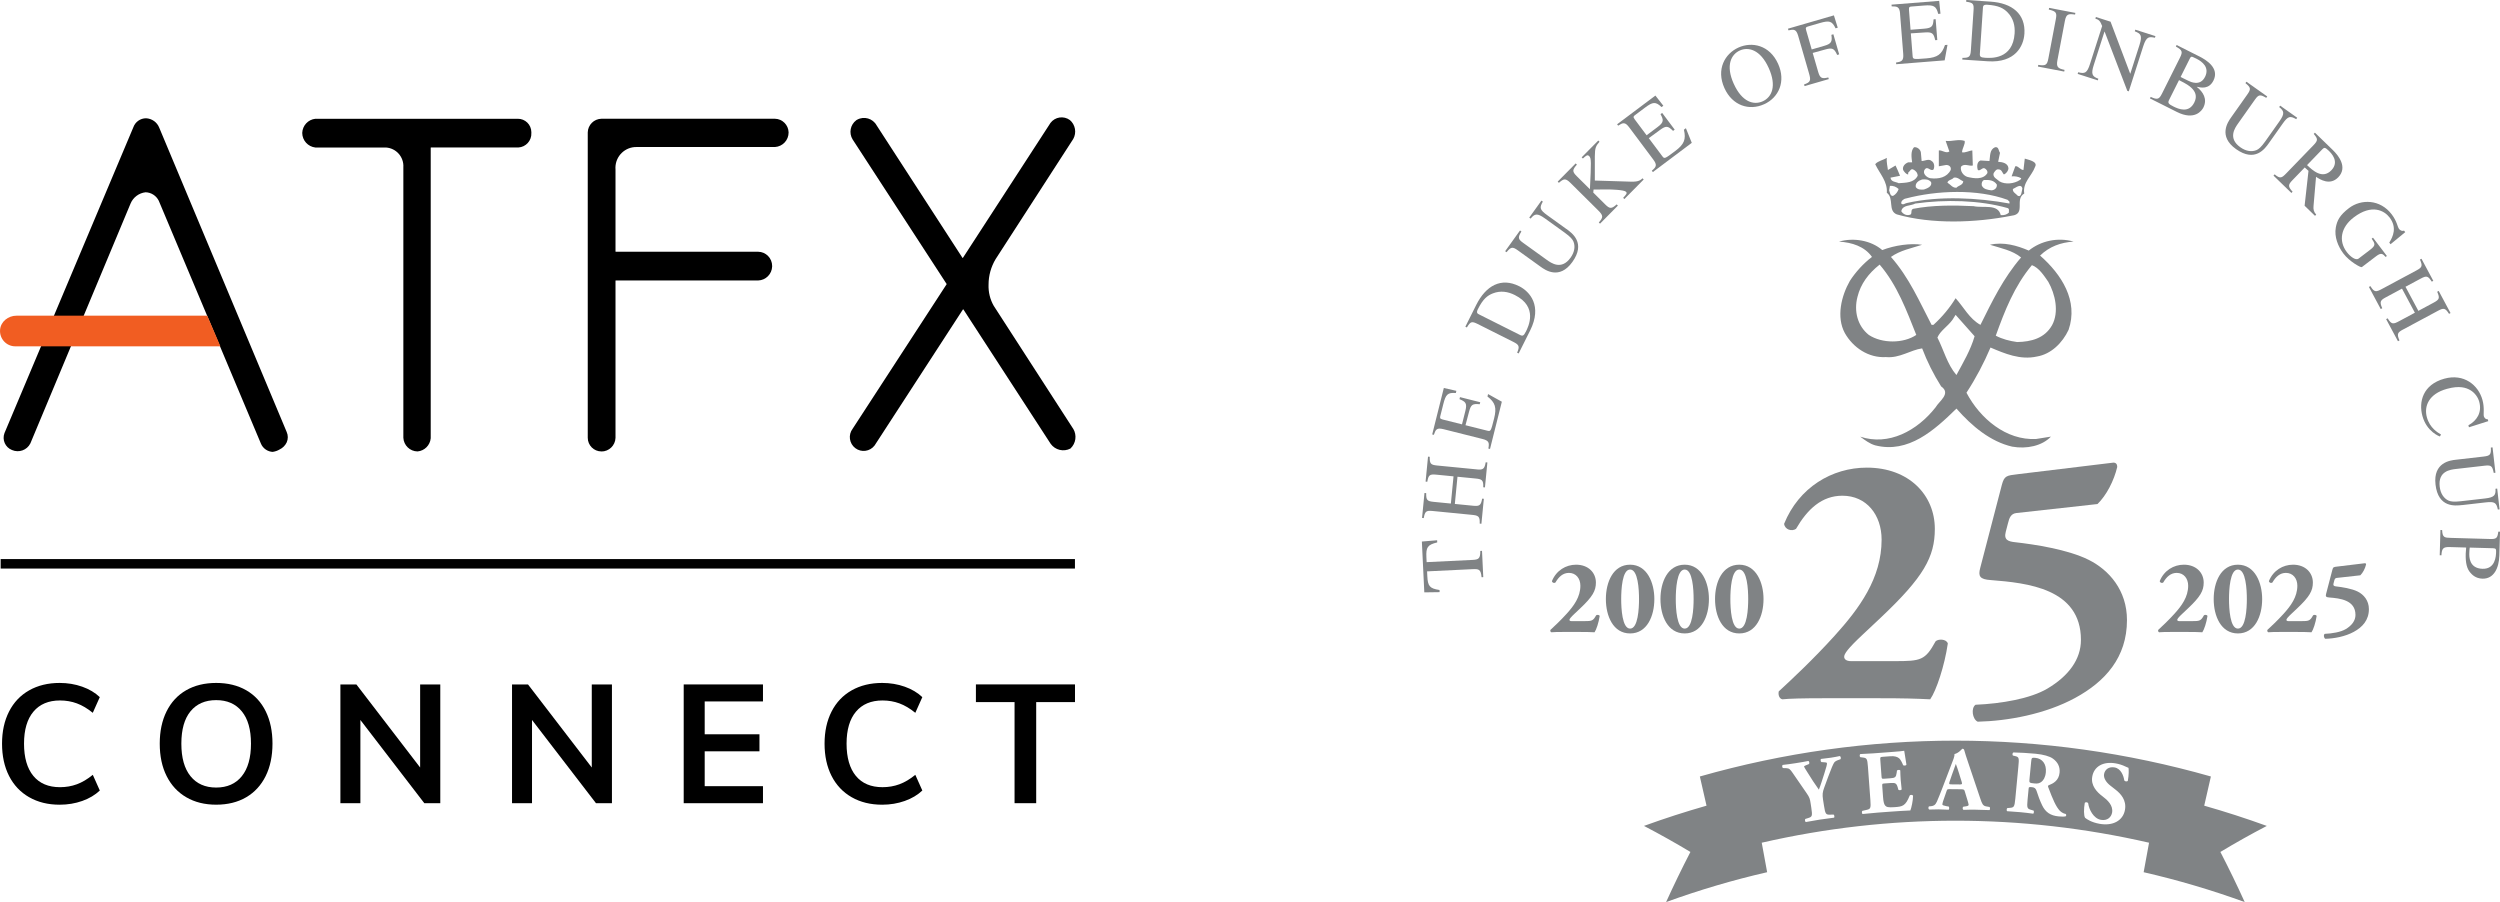 <svg xmlns="http://www.w3.org/2000/svg" viewBox="0 0 291 105" fill="none"><g clip-path="url(#clip0_14027_486)"><path d="M219.618 22.432C220.509 23.077 219.713 24.524 220.787 24.955C224.873 26.124 229.971 25.937 234.151 25.108C235.87 24.925 234.457 23.203 235.623 22.524C235.409 21.233 236.515 20.462 236.884 19.416C237.253 18.771 235.996 18.584 235.684 18.462L235.531 19.786C235.159 19.786 234.884 19.26 234.579 19.355L234.151 20.526C234.548 20.493 234.918 20.554 235.257 20.741C235.287 20.863 235.162 20.893 235.104 20.955C234.46 21.386 233.416 21.508 232.738 21.111C232.493 20.863 231.907 20.649 232.06 20.156C232.185 19.97 232.368 19.633 232.674 19.725C233.012 19.725 233.077 20.156 233.26 20.309C233.535 20.187 233.782 19.878 233.782 19.572C233.721 18.985 233.077 18.863 232.585 18.832L232.802 17.786C232.619 17.572 232.677 17.046 232.219 17.14C231.574 17.416 231.666 18.156 231.574 18.743L230.53 18.679C230.097 18.835 230.097 19.419 230.222 19.789C230.466 19.942 230.68 19.542 230.958 19.572C231.202 19.664 231.388 19.909 231.327 20.156C230.836 20.955 229.727 20.771 228.991 20.588C228.53 20.432 228.161 19.939 228.256 19.419C228.622 18.954 229.239 19.389 229.636 19.263L229.578 17.511C229.178 17.541 228.747 17.817 228.378 17.725C228.408 17.232 228.778 16.77 228.686 16.4C227.947 16.156 227.242 16.492 226.475 16.4L226.906 17.633C226.54 17.908 226.048 17.45 225.679 17.511V19.355L226.54 19.202C226.872 19.202 227.15 19.419 227.059 19.789C226.628 20.649 225.679 20.866 224.692 20.744C224.292 20.682 223.712 20.19 224.045 19.728C224.384 19.266 224.692 20.003 225.062 19.728C225.214 19.389 225.153 18.93 224.845 18.743C224.509 18.434 224.045 18.743 223.679 18.743L223.587 17.728C223.526 17.388 223.157 17.082 222.79 17.14C222.36 17.602 222.512 18.404 222.573 18.899H222.112C221.773 19.018 221.407 19.358 221.526 19.789C221.651 20.003 221.865 20.282 222.112 20.309V20.095C222.326 19.942 222.418 19.603 222.692 19.725C222.973 19.847 223.218 20.123 223.218 20.462C222.79 21.294 221.835 21.261 221.007 21.325C220.668 21.141 220.116 21.202 220.054 20.679L221.163 20.462C221.007 20.065 220.827 19.661 220.641 19.263L219.752 19.789C219.722 19.419 219.566 18.899 219.627 18.373C219.197 18.648 218.616 18.713 218.274 19.11C218.797 20.221 219.719 21.114 219.627 22.435M234.301 22.001C234.606 21.881 235.254 21.294 235.406 21.939C235.315 22.276 235.315 22.986 234.884 22.799C234.673 22.554 234.24 22.368 234.301 22.001ZM233.843 24.738C233.596 24.983 233.257 25.078 232.887 25.044C232.582 23.689 230.832 24.246 229.724 23.998C227.361 23.876 224.903 23.876 222.689 24.307C222.384 24.432 222.57 24.769 222.415 24.955C222.018 25.169 221.523 24.955 221.309 24.585C221.462 23.817 222.384 24.001 222.934 23.692C226.439 23.2 230.429 23.294 233.684 24.218C233.932 24.31 233.806 24.555 233.84 24.738M230.955 20.952C231.571 20.921 232.09 20.982 232.429 21.478C232.49 21.878 232.151 22.154 231.779 22.154C231.352 22.093 230.86 22.031 230.674 21.569C230.646 21.294 230.707 21.046 230.952 20.952M227.419 20.679C227.883 20.588 228.158 20.955 228.527 21.111C228.466 21.573 227.975 21.573 227.727 21.851C227.266 21.884 227.053 21.481 226.683 21.264C226.744 20.924 227.205 20.955 227.419 20.679ZM223.737 20.89C224.137 20.86 224.503 20.86 224.781 21.199C224.934 21.719 224.289 21.939 223.95 22.059C223.581 22.093 223.215 22.093 222.998 21.78C222.906 21.291 223.337 21.016 223.737 20.89ZM221.831 23.108C225.456 22.154 230.158 21.97 233.687 23.261L233.904 23.478V23.692C230.219 23.016 225.761 22.771 221.954 23.631C221.74 23.659 221.523 23.909 221.309 23.692C221.248 23.417 221.584 23.139 221.831 23.108ZM219.987 21.631C220.387 21.6 220.723 21.75 221.001 22.001C220.909 22.307 220.662 22.646 220.357 22.799C220.021 22.86 219.987 22.401 219.896 22.154L219.987 21.631Z" fill="#808385"></path><path d="M237.464 29.751C238.539 28.705 239.864 28.216 241.366 28.121C239.525 27.598 237.559 28.029 236.148 29.167C234.796 28.583 233.196 28.121 231.629 28.491C232.887 28.889 234.24 29.137 235.254 29.968C233.165 32.397 231.874 35.104 230.524 37.814C229.233 37.107 228.558 35.722 227.633 34.712C226.958 35.817 226.097 36.863 225.053 37.814H224.836C223.425 35.107 222.225 32.308 220.106 29.907C221.181 29.14 222.503 28.892 223.734 28.494C222.412 28.28 220.506 28.555 219.096 29.109C217.774 27.971 215.746 27.635 214.058 28.124C215.563 28.219 217.038 28.678 217.899 29.907C216.916 30.644 215.966 31.694 215.319 32.706C214.339 34.431 213.722 36.89 214.736 38.765C215.688 40.456 217.499 41.686 219.526 41.564C221.126 41.717 222.384 40.735 223.737 40.551C224.32 42.09 225.059 43.564 225.95 44.98C227.147 45.806 225.703 46.699 225.306 47.409C223.157 50.149 219.838 51.932 216.522 50.825C217.074 51.226 217.624 51.654 218.271 51.838C222.14 52.826 225.187 50.051 227.73 47.559C229.541 49.62 231.694 51.406 234.212 51.988C235.901 52.297 237.718 51.896 238.728 50.822L237.006 51.097C233.504 51.284 230.466 48.697 228.897 45.711C230.002 44.02 230.924 42.264 231.694 40.453C233.354 41.16 235.162 41.931 237.098 41.499C238.756 41.224 240.078 39.9 240.783 38.392C241.949 35.009 239.953 31.929 237.464 29.748M217.529 38.985C216.21 37.936 215.777 36.214 216.21 34.556C216.577 33.045 217.499 31.816 218.79 30.8C220.848 33.201 221.923 36.153 223.056 38.985C221.554 39.998 219.062 39.998 217.529 38.985ZM227.727 43.656C226.653 42.399 226.253 40.735 225.514 39.291C225.853 38.493 226.711 37.997 227.266 37.23L227.633 36.648L229.843 39.138C229.382 40.738 228.524 42.185 227.724 43.659M238.847 37.875C237.986 39.383 236.423 39.784 234.793 39.814C233.904 39.689 233.074 39.475 232.307 39.074C233.351 36.181 234.457 33.324 236.515 30.862C237.345 31.171 237.928 32.094 238.42 32.801C239.22 34.217 239.711 36.309 238.85 37.875" fill="#808385"></path><path d="M220.531 76.956C223.587 76.956 224.091 76.873 225.303 74.649C225.596 74.356 226.558 74.356 226.726 74.9C226.35 77.5 225.385 80.393 224.674 81.4C222.998 81.317 221.493 81.274 218.812 81.274H212.156C209.979 81.274 208.177 81.317 207.466 81.4C207.09 81.317 206.962 80.855 207.048 80.476C208.638 79.008 211.026 76.784 213.536 74.016C216.424 70.829 219.019 67.305 219.019 62.818C219.019 59.925 217.261 57.701 214.455 57.701C212.067 57.701 210.394 59.252 209.054 61.561C208.55 61.898 207.756 61.644 207.67 60.974C209.386 56.738 213.24 54.432 217.3 54.432C222.198 54.432 225.214 57.619 225.214 61.561C225.214 64.834 223.917 67.18 218.891 71.921L216.882 73.808C215.041 75.527 214.662 76.114 214.662 76.451C214.662 76.702 214.873 76.956 215.459 76.956H220.525H220.531Z" fill="#808385"></path><path d="M245.986 53.847C246.322 53.847 246.447 54.059 246.447 54.352C246.071 55.946 245.192 57.665 244.145 58.671L234.683 59.72C234.096 59.803 233.886 60.225 233.721 60.937L233.47 61.901C233.22 62.864 233.764 63.032 234.6 63.118C236.82 63.369 240.713 63.956 243.14 65.174C245.485 66.348 247.58 68.697 247.58 72.178C247.58 76.539 245.027 79.35 241.549 81.237C238.075 83.125 233.721 83.923 230.204 84.006C229.575 83.712 229.407 82.412 229.953 82.033C232.967 81.907 236.359 81.32 238.328 80.146C240.798 78.677 242.221 76.747 242.221 74.484C242.221 68.486 235.941 67.856 231.755 67.523C230.414 67.44 230.246 67.061 230.5 66.097L233.012 56.45C233.306 55.358 233.556 55.358 234.896 55.193L245.992 53.85L245.986 53.847Z" fill="#808385"></path><path d="M263.853 96.136C261.444 95.261 259.014 94.478 256.571 93.781C256.831 92.649 257.087 91.515 257.347 90.383C237.831 84.822 217.377 84.822 197.863 90.383C198.123 91.515 198.379 92.649 198.639 93.781C196.196 94.478 193.766 95.261 191.357 96.136C193.204 97.1 195.006 98.112 196.764 99.167C195.766 101.097 194.822 103.043 193.934 105C197.808 103.593 201.735 102.434 205.695 101.525C205.484 100.382 205.274 99.238 205.066 98.091C219.938 94.677 235.278 94.677 250.15 98.091C249.94 99.235 249.729 100.378 249.521 101.525C253.482 102.434 257.408 103.593 261.283 105C260.397 103.046 259.454 101.1 258.452 99.167C260.211 98.109 262.012 97.097 263.86 96.136H263.853ZM214.238 88.37L213.978 88.465C213.798 88.526 213.569 88.633 213.478 88.795C213.353 89.016 213.163 89.429 212.806 90.404L212.336 91.686C212.143 92.215 212.11 92.484 212.201 93.075L212.314 93.799C212.464 94.763 212.537 94.836 213.014 94.827L213.435 94.815C213.517 94.867 213.554 95.102 213.49 95.176C212.815 95.258 212.305 95.329 211.811 95.405C211.313 95.482 210.8 95.573 210.192 95.686C210.101 95.638 210.064 95.399 210.137 95.326L210.479 95.219C210.934 95.075 210.983 94.992 210.837 94.029L210.757 93.512C210.678 92.995 210.641 92.83 210.287 92.322L208.663 89.964C208.391 89.572 208.272 89.419 207.899 89.413L207.539 89.404C207.432 89.337 207.405 89.086 207.524 89.034C207.991 88.982 208.376 88.933 208.986 88.838C209.618 88.74 210.144 88.649 210.492 88.575C210.592 88.603 210.647 88.838 210.568 88.933L210.229 89.071C210.049 89.141 209.994 89.193 209.994 89.202C210.006 89.285 210.083 89.432 210.376 89.884L211.032 90.918C211.24 91.236 211.551 91.677 211.716 91.915C211.939 91.362 212.153 90.64 212.342 90.068C212.601 89.276 212.678 88.945 212.656 88.82C212.647 88.759 212.473 88.722 212.217 88.719L212.015 88.707C211.924 88.667 211.875 88.41 211.969 88.34C212.385 88.297 212.76 88.248 213.133 88.193C213.527 88.132 213.844 88.07 214.14 88.006C214.272 88.028 214.308 88.278 214.238 88.361V88.37ZM222.363 94.338C221.807 94.359 220.806 94.42 219.951 94.484L218.595 94.585C218.094 94.622 217.584 94.671 216.803 94.751C216.714 94.695 216.696 94.442 216.775 94.384L217.261 94.273C217.725 94.166 217.783 94.099 217.713 93.136L217.426 89.239C217.355 88.288 217.288 88.23 216.812 88.171L216.546 88.138C216.449 88.083 216.439 87.841 216.54 87.771C217.032 87.755 217.545 87.728 218.045 87.691L220.256 87.526C220.925 87.477 221.517 87.422 221.651 87.391C221.673 87.557 221.804 88.306 221.908 89C221.874 89.12 221.636 89.156 221.526 89.071C221.386 88.713 221.215 88.41 221.068 88.275C220.854 88.092 220.534 87.988 220.021 88.028L219.187 88.089C218.842 88.113 218.845 88.135 218.873 88.523L219.007 90.352C219.029 90.646 219.041 90.664 219.322 90.643L220.042 90.591C220.586 90.551 220.705 90.469 220.772 89.958L220.806 89.692C220.873 89.603 221.132 89.585 221.193 89.673C221.196 90.01 221.215 90.386 221.242 90.784C221.273 91.181 221.309 91.554 221.355 91.888C221.309 91.986 221.05 92.016 220.97 91.927L220.9 91.671C220.76 91.178 220.628 91.102 220.085 91.141L219.364 91.193C219.084 91.215 219.074 91.224 219.096 91.539L219.187 92.784C219.224 93.264 219.288 93.594 219.429 93.763C219.578 93.94 219.783 94.01 220.543 93.952C221.45 93.885 221.804 93.827 222.289 92.603C222.366 92.481 222.628 92.505 222.68 92.628C222.68 93.175 222.491 94.038 222.366 94.332L222.363 94.338ZM231.568 94.295C231.068 94.27 230.503 94.255 229.959 94.249C229.437 94.243 229.028 94.249 228.549 94.267C228.433 94.203 228.414 93.983 228.53 93.9L228.866 93.851C229.107 93.812 229.15 93.738 229.15 93.677C229.15 93.604 229.08 93.353 228.958 92.964L228.683 92.062C228.631 91.894 228.549 91.872 228.182 91.869L226.937 91.857C226.686 91.857 226.656 91.866 226.588 92.062L226.17 93.273C226.106 93.481 226.094 93.567 226.094 93.65C226.094 93.714 226.228 93.775 226.521 93.83L226.836 93.885C226.897 93.958 226.915 94.2 226.811 94.252C226.445 94.228 226.069 94.225 225.63 94.209C225.276 94.206 225.034 94.237 224.552 94.231C224.439 94.166 224.451 93.946 224.524 93.864L224.808 93.836C225.059 93.805 225.269 93.726 225.45 93.319C225.63 92.903 225.834 92.402 226.124 91.649L227.098 89.101C227.346 88.444 227.526 88.08 227.498 87.774C228.002 87.664 228.393 87.153 228.414 87.153C228.552 87.153 228.613 87.208 228.652 87.364C228.735 87.67 228.854 88.058 229.11 88.805L230.497 92.925C230.71 93.555 230.802 93.796 231.19 93.864L231.587 93.931C231.648 93.983 231.669 94.237 231.574 94.298L231.568 94.295ZM240.453 95.014C240.279 95.072 239.943 95.059 239.623 95.029C238.664 94.937 238.093 94.537 237.708 93.741C237.428 93.157 237.238 92.622 237.052 92.047C236.954 91.753 236.795 91.655 236.536 91.628C236.173 91.594 236.148 91.612 236.13 91.82L236.008 93.102C235.916 94.062 235.971 94.139 236.432 94.27L236.707 94.35C236.774 94.408 236.75 94.659 236.673 94.714C236.124 94.641 235.644 94.582 235.147 94.537C234.625 94.487 234.167 94.454 233.623 94.423C233.547 94.353 233.571 94.102 233.657 94.059L233.944 94.035C234.42 93.995 234.49 93.931 234.582 92.971L234.933 89.279C235.034 88.236 235.022 88.12 234.591 88.016L234.313 87.948C234.215 87.887 234.24 87.624 234.368 87.584C235.153 87.606 235.971 87.642 236.96 87.737C237.846 87.823 238.594 88.031 238.966 88.309C239.537 88.722 239.8 89.273 239.736 89.939C239.647 90.866 238.985 91.203 238.484 91.398C238.374 91.441 238.368 91.502 238.411 91.622C238.963 93.084 239.317 93.906 239.775 94.384C240.026 94.628 240.288 94.717 240.444 94.741C240.533 94.803 240.517 94.959 240.459 95.017L240.453 95.014ZM247.674 90.888C247.601 91.001 247.341 90.967 247.268 90.848C247.186 90.291 246.877 89.459 246.135 89.328C245.455 89.208 245.006 89.585 244.914 90.102C244.829 90.576 245.177 91.083 245.644 91.444L246.261 91.927C246.841 92.38 247.546 93.123 247.348 94.258C247.125 95.528 245.937 96.17 244.383 95.891C243.436 95.723 242.896 95.35 242.701 95.188C242.545 94.925 242.542 94.16 242.667 93.457C242.762 93.334 243.003 93.368 243.064 93.496C243.152 94.203 243.674 95.277 244.551 95.43C245.314 95.564 245.757 95.099 245.848 94.585C245.995 93.75 245.302 93.114 244.737 92.695C244.062 92.194 243.357 91.429 243.537 90.407C243.732 89.239 244.783 88.594 246.276 88.86C246.615 88.921 247.03 89.037 247.421 89.233C247.546 89.297 247.638 89.334 247.757 89.377C247.799 89.618 247.802 90.193 247.68 90.885L247.674 90.888Z" fill="#808385"></path><path d="M236.921 88.214C236.493 88.174 236.469 88.202 236.423 88.704L236.228 90.738C236.194 91.102 236.221 91.138 236.835 91.196C237.211 91.233 237.437 91.16 237.653 90.979C237.846 90.82 238.078 90.505 238.136 89.887C238.224 88.948 237.733 88.291 236.921 88.214Z" fill="#808385"></path><path d="M228.078 90.156C227.935 89.704 227.752 89.138 227.66 88.918C227.575 89.159 227.361 89.722 227.199 90.202L226.93 90.985C226.833 91.266 226.885 91.3 227.147 91.3L228.13 91.309C228.372 91.309 228.423 91.282 228.341 91.007L228.075 90.156H228.078Z" fill="#808385"></path><path d="M172.305 64.121C172.317 65.005 172.121 65.14 171.41 65.173L166.061 65.433L166.033 64.868C165.978 63.714 166.152 63.412 167.294 63.136L167.282 62.886L165.505 63.035L165.789 68.951L167.572 68.926L167.56 68.675C166.409 68.501 166.195 68.226 166.14 67.073L166.113 66.507L171.349 66.253C172.124 66.216 172.366 66.235 172.454 67.189L172.653 67.18L172.506 64.118L172.308 64.127L172.305 64.121Z" fill="#808385"></path><path d="M171.901 54.636L167.27 54.184C166.528 54.11 166.406 53.973 166.421 53.171L166.222 53.153L165.938 56.059L166.137 56.077C166.274 55.309 166.393 55.175 167.166 55.248L169.19 55.447L168.882 58.613L166.857 58.414C166.116 58.34 165.993 58.203 166.009 57.401L165.81 57.383L165.526 60.289L165.725 60.307C165.862 59.539 165.981 59.405 166.754 59.478L171.272 59.922C172.054 59.998 172.28 60.062 172.237 60.947L172.436 60.965L172.72 58.059L172.521 58.041C172.39 58.851 172.182 58.937 171.492 58.87L169.343 58.659L169.651 55.493L171.685 55.692C172.466 55.768 172.692 55.832 172.65 56.716L172.848 56.735L173.132 53.829L172.933 53.811C172.802 54.621 172.595 54.707 171.905 54.64L171.901 54.636Z" fill="#808385"></path><path d="M173.138 46.152C174.054 46.858 174.231 47.443 173.911 48.718C173.532 50.235 173.52 50.232 173.105 50.128L170.583 49.495L170.995 47.932C171.218 47.088 171.398 46.972 172.24 47.054L172.298 46.819L169.941 46.225L169.883 46.461C170.576 46.754 170.796 46.916 170.57 47.825L170.176 49.394L167.92 48.828C167.575 48.743 167.606 48.62 167.657 48.406L168.003 47.03C168.286 45.898 168.515 45.675 169.459 45.748L169.523 45.494L168.061 45.161L166.708 50.569L166.9 50.617C167.111 49.987 167.233 49.758 168.036 49.96L172.552 51.095C173.334 51.29 173.367 51.547 173.245 52.211L173.437 52.26L174.814 46.761L173.211 45.87L173.141 46.155L173.138 46.152Z" fill="#808385"></path><path d="M176.829 33.315C174.732 32.26 172.961 33.241 171.834 35.492L170.567 38.028L170.744 38.117C171.163 37.422 171.306 37.367 172.002 37.713L176.164 39.802C176.82 40.133 176.912 40.319 176.594 41.053L176.771 41.142L178.106 38.475C179.544 35.603 178.078 33.939 176.829 33.312V33.315ZM177.599 38.621C177.373 39.071 177.251 39.151 176.933 38.992L172.173 36.603C171.984 36.508 171.807 36.419 172.03 35.979C172.622 34.795 173.138 34.398 173.767 34.15C174.674 33.795 175.544 33.948 176.332 34.346C179.058 35.716 177.904 38.025 177.602 38.625L177.599 38.621Z" fill="#808385"></path><path d="M182.325 26.653L180.103 25.053C179.208 24.408 179.184 24.172 179.587 23.466L179.425 23.35L178.005 25.328L178.167 25.445C178.628 24.873 178.921 24.772 179.831 25.426L182.13 27.081C182.82 27.577 183.04 27.864 183.147 28.112C183.37 28.647 183.293 29.329 182.817 29.993C181.751 31.476 180.57 30.626 180.023 30.232L177.3 28.271C176.695 27.837 176.659 27.653 177.092 26.944L176.93 26.827L175.199 29.241L175.361 29.357C175.868 28.739 176.048 28.687 176.677 29.14L179.333 31.051C179.843 31.418 181.504 32.614 183.021 30.498C184.606 28.289 183.006 27.136 182.325 26.647V26.653Z" fill="#808385"></path><path d="M189.22 21.126L185.638 21.016V18.208C185.641 17.162 185.776 16.982 186.182 16.498L186.041 16.358L184.108 18.312L184.249 18.453C184.624 18.101 184.78 17.976 184.982 18.174C185.235 18.425 185.223 18.841 185.067 22.028L183.541 20.514C182.991 19.967 183.012 19.78 183.55 19.162L183.409 19.022L181.315 21.141L181.455 21.282C181.993 20.811 182.209 20.701 182.789 21.276L186.014 24.475C186.624 25.081 186.649 25.283 186.102 25.895L186.243 26.035L188.322 23.931L188.182 23.79C187.577 24.341 187.369 24.313 186.847 23.796L185.455 22.414L185.492 22.065L187.055 22.05C187.559 22.05 189.033 22.093 189.265 22.322C189.43 22.484 189.311 22.619 188.936 23.029L189.076 23.169L191.326 20.894L191.186 20.753C190.78 21.193 190.239 21.172 189.223 21.126H189.22Z" fill="#808385"></path><path d="M196.007 15.101C196.273 16.226 196.041 16.795 194.993 17.581C193.745 18.52 193.738 18.511 193.479 18.165L191.919 16.082L193.222 15.128C193.925 14.614 194.138 14.636 194.743 15.235L194.935 15.091L193.476 13.143L193.283 13.287C193.638 13.954 193.705 14.217 192.957 14.776L191.665 15.746L190.27 13.88C190.056 13.596 190.157 13.519 190.334 13.388L191.467 12.537C192.398 11.84 192.716 11.809 193.403 12.464L193.613 12.308L192.688 11.124L188.233 14.467L188.352 14.626C188.914 14.272 189.152 14.171 189.647 14.834L192.438 18.566C192.923 19.214 192.786 19.435 192.273 19.869L192.392 20.028L196.923 16.627L196.239 14.923L196.004 15.101H196.007Z" fill="#808385"></path><path d="M205.338 12.137C207.066 11.354 207.893 9.467 206.971 7.429C205.976 5.23 203.918 4.827 202.352 5.536C200.785 6.246 199.732 8.063 200.727 10.262C201.649 12.299 203.61 12.92 205.338 12.134V12.137ZM201.811 9.76C200.825 7.579 201.533 6.322 202.507 5.882C203.481 5.438 204.892 5.732 205.878 7.913C206.831 10.017 206.242 11.311 205.182 11.791C204.123 12.271 202.764 11.864 201.811 9.757V9.76Z" fill="#808385"></path><path d="M209.313 4.19L210.574 8.558C210.812 9.384 210.736 9.57 209.994 9.83L210.049 10.023L212.87 9.207L212.815 9.014C212.092 9.191 211.856 9.127 211.637 8.371L210.998 6.163L212.464 5.759C213.221 5.551 213.493 5.582 213.847 6.396L214.079 6.328L213.404 3.988L213.172 4.056C213.291 4.842 213.169 5.096 212.342 5.334L210.882 5.756L210.235 3.517C210.147 3.215 210.208 3.153 210.458 3.08L211.826 2.682C212.943 2.358 213.252 2.444 213.661 3.297L213.914 3.224L213.466 1.789L208.119 3.34L208.174 3.533C208.825 3.398 209.081 3.389 209.313 4.187V4.19Z" fill="#808385"></path><path d="M221.166 1.612L221.535 6.261C221.599 7.065 221.364 7.179 220.702 7.276L220.717 7.475L226.359 7.026L226.689 5.218L226.396 5.242C226.021 6.337 225.523 6.692 224.216 6.796C222.659 6.922 222.659 6.909 222.625 6.481L222.421 3.884L224.033 3.777C224.9 3.719 225.071 3.854 225.26 4.68L225.501 4.661L225.309 2.233L225.068 2.251C225.013 3.003 224.927 3.263 223.996 3.337L222.387 3.465L222.204 1.141C222.176 0.786 222.302 0.774 222.522 0.758L223.932 0.645C225.092 0.554 225.376 0.7 225.608 1.618L225.871 1.597L225.721 0.101L220.174 0.541L220.189 0.74C220.851 0.74 221.108 0.783 221.172 1.609L221.166 1.612Z" fill="#808385"></path><path d="M235.641 3.958C235.797 1.612 234.209 0.358 231.7 0.19L228.875 0L228.863 0.199C229.663 0.315 229.773 0.428 229.721 1.202L229.41 5.854C229.361 6.588 229.223 6.747 228.427 6.735L228.411 6.934L231.382 7.133C234.582 7.347 235.547 5.35 235.638 3.955L235.641 3.958ZM230.457 6.252L230.811 0.93C230.826 0.722 230.839 0.52 231.33 0.554C232.649 0.642 233.214 0.963 233.687 1.447C234.365 2.144 234.561 3.01 234.502 3.891C234.298 6.94 231.724 6.769 231.055 6.723C230.555 6.689 230.432 6.607 230.457 6.252Z" fill="#808385"></path><path d="M240.316 8.136C239.559 7.971 239.33 7.821 239.482 7.016L240.353 2.435C240.508 1.609 240.78 1.587 241.537 1.697L241.574 1.502L238.514 0.917L238.478 1.113C239.324 1.318 239.446 1.468 239.299 2.233L238.429 6.815C238.289 7.546 238.133 7.698 237.253 7.552L237.217 7.747L240.276 8.332L240.313 8.136H240.316Z" fill="#808385"></path><path d="M244.239 9.161C243.519 8.898 243.381 8.61 243.711 7.579L244.96 3.68L244.981 3.686L247.619 10.577L247.79 10.632L249.476 5.371C249.851 4.203 250.184 4.264 250.834 4.395L250.895 4.206L248.551 3.453L248.489 3.643C249.152 3.912 249.405 4.08 249.039 5.23L247.97 8.57L247.949 8.564L245.668 2.526L243.961 1.979L243.9 2.169C244.3 2.297 244.444 2.398 244.691 3.031L243.278 7.442C242.933 8.521 242.673 8.604 241.901 8.411L241.839 8.601L244.184 9.356L244.245 9.167L244.239 9.161Z" fill="#808385"></path><path d="M255.982 6.558L253.359 5.239L253.271 5.417C254.022 5.842 254.095 6.019 253.747 6.714L251.662 10.883C251.329 11.55 251.137 11.653 250.34 11.277L250.251 11.455L253.381 13.027C255.46 14.073 256.297 12.871 256.474 12.513C256.968 11.528 256.443 10.699 255.714 10.121L255.723 10.103C256.196 10.21 257.124 10.418 257.646 9.378C258.373 7.922 256.8 6.968 255.985 6.558H255.982ZM255.414 11.935C254.785 13.192 253.61 12.709 252.99 12.397C252.447 12.124 252.297 12.002 252.471 11.653L253.637 9.326C254.538 9.779 254.813 9.974 255.085 10.228C255.497 10.623 255.802 11.164 255.414 11.935ZM256.66 8.956C256.101 10.072 254.978 9.531 254.715 9.399L253.82 8.962L254.901 6.802C254.972 6.662 255.057 6.539 255.243 6.634C255.335 6.68 255.472 6.738 255.671 6.836C256.336 7.17 257.222 7.839 256.663 8.956H256.66Z" fill="#808385"></path><path d="M267.279 13.868L267.395 13.706L265.411 12.299L265.295 12.461C265.869 12.92 265.972 13.21 265.322 14.128L263.686 16.443C263.194 17.138 262.91 17.361 262.666 17.468C262.131 17.694 261.451 17.624 260.785 17.15C259.295 16.095 260.138 14.902 260.525 14.354L262.464 11.611C262.895 11.002 263.075 10.962 263.789 11.39L263.905 11.228L261.484 9.512L261.368 9.675C261.988 10.179 262.04 10.357 261.591 10.993L259.701 13.666C259.338 14.18 258.156 15.853 260.278 17.358C262.495 18.93 263.634 17.318 264.116 16.633L265.698 14.397C266.333 13.498 266.571 13.47 267.276 13.871L267.279 13.868Z" fill="#808385"></path><path d="M269.584 20.582C270.042 20.878 271.197 21.646 272.174 20.634C273.294 19.471 272.207 18.107 271.535 17.459L269.456 15.443L269.319 15.587C269.795 16.15 269.844 16.327 269.304 16.887L266.146 20.153C265.6 20.719 265.417 20.848 264.769 20.294L264.632 20.438L266.72 22.46L266.858 22.316C266.284 21.701 266.348 21.484 266.836 20.979L268.272 19.493L268.708 19.887L268.256 23.949L269.468 25.124L269.606 24.98C269.313 24.665 269.261 24.356 269.294 23.989L269.587 20.576L269.584 20.582ZM268.54 19.218L270.332 17.361C270.543 17.141 270.662 17.156 271.062 17.541C271.371 17.841 272.335 18.82 271.368 19.823C270.326 20.903 269.181 19.823 268.54 19.218Z" fill="#808385"></path><path d="M277.685 29.91L277.834 29.797L276.216 27.665L276.066 27.779C276.457 28.378 276.573 28.552 275.88 29.078L274.528 30.109C274.228 30.339 273.596 29.907 273.166 29.338C272.183 28.042 272.467 26.454 273.978 25.304C276.091 23.695 277.547 24.524 278.152 25.32C279.04 26.491 278.543 27.552 278.112 28.237L278.259 28.43L279.969 27.023L279.828 26.84C279.556 26.968 279.306 26.723 279.254 26.656C279.05 26.39 279.034 25.794 278.393 24.949C277.05 23.175 274.83 23.151 273.428 24.218C272.335 25.05 272.033 25.677 271.887 26.488C271.694 27.571 272.149 28.69 272.775 29.516C273.471 30.437 274.799 31.18 274.918 31.091L276.598 29.813C277.19 29.36 277.373 29.565 277.685 29.907V29.91Z" fill="#808385"></path><path d="M279.697 38.368L283.8 36.165C284.457 35.814 284.637 35.859 285.068 36.532L285.242 36.438L283.865 33.865L283.687 33.96C283.999 34.676 283.974 34.853 283.291 35.22L281.498 36.184L279.999 33.379L281.791 32.419C282.448 32.067 282.628 32.113 283.058 32.785L283.236 32.691L281.859 30.118L281.681 30.213C281.993 30.929 281.968 31.106 281.285 31.473L277.285 33.62C276.592 33.994 276.369 34.064 275.917 33.306L275.74 33.4L277.117 35.973L277.294 35.878C276.955 35.132 277.08 34.945 277.691 34.618L279.593 33.596L281.092 36.401L279.291 37.367C278.598 37.74 278.375 37.811 277.923 37.052L277.746 37.147L279.123 39.719L279.3 39.625C278.961 38.878 279.086 38.692 279.697 38.364V38.368Z" fill="#808385"></path><path d="M284.136 50.581C283.748 50.351 282.829 49.819 282.488 48.571C282.139 47.296 282.689 45.849 284.832 45.259C286.289 44.858 287.058 45.127 287.55 45.415C288.081 45.727 288.444 46.259 288.582 46.764C288.924 48.008 288.313 48.96 287.321 49.504L287.385 49.736L289.635 49.021L289.577 48.807C289.223 48.816 289.128 48.482 289.116 48.434C289.055 48.21 289.208 47.461 288.96 46.559C288.484 44.818 286.796 43.451 284.53 44.075C282.011 44.766 281.523 46.785 281.968 48.415C282.478 50.278 283.981 50.801 284.005 50.807L284.136 50.575V50.581Z" fill="#808385"></path><path d="M286.588 58.793L289.305 58.481C290.399 58.356 290.576 58.515 290.75 59.31L290.948 59.289L290.673 56.869L290.475 56.891C290.518 57.625 290.368 57.897 289.254 58.022L286.441 58.343C285.599 58.441 285.242 58.374 284.997 58.264C284.472 58.016 284.072 57.463 283.981 56.646C283.773 54.829 285.22 54.664 285.889 54.587L289.223 54.205C289.962 54.12 290.111 54.23 290.27 55.046L290.469 55.025L290.133 52.073L289.934 52.095C289.971 52.893 289.873 53.052 289.104 53.141L285.855 53.514C285.229 53.584 283.199 53.817 283.495 56.404C283.803 59.108 285.761 58.882 286.594 58.787L286.588 58.793Z" fill="#808385"></path><path d="M290.802 61.882C290.707 62.647 290.579 62.76 289.834 62.739L285.296 62.61C284.542 62.589 284.301 62.583 284.264 61.699L284.066 61.693L283.984 64.632L284.182 64.638C284.225 63.831 284.387 63.656 285.153 63.678L287.061 63.733C287.034 63.983 287.019 64.182 287.009 64.436C286.979 65.537 287.147 66.216 287.565 66.678C287.727 66.862 288.145 67.336 288.96 67.357C290.292 67.394 290.884 66.109 290.924 64.659L291.003 61.888L290.805 61.882H290.802ZM288.97 66.21C287.376 66.164 287.415 64.757 287.428 64.369C287.434 64.149 287.449 63.938 287.477 63.739L290.2 63.815C290.545 63.825 290.551 63.941 290.545 64.256C290.533 64.718 290.466 66.25 288.97 66.207V66.21Z" fill="#808385"></path><path d="M184.395 72.3C185.287 72.3 185.434 72.276 185.788 71.627C185.873 71.542 186.154 71.542 186.203 71.701C186.093 72.459 185.812 73.303 185.605 73.597C185.116 73.573 184.676 73.56 183.895 73.56H181.953C181.318 73.56 180.793 73.573 180.585 73.597C180.475 73.573 180.438 73.438 180.463 73.328C180.927 72.9 181.623 72.251 182.356 71.444C183.199 70.514 183.956 69.486 183.956 68.177C183.956 67.333 183.443 66.684 182.625 66.684C181.928 66.684 181.44 67.137 181.049 67.81C180.903 67.908 180.67 67.835 180.646 67.639C181.147 66.403 182.27 65.73 183.455 65.73C184.884 65.73 185.763 66.66 185.763 67.81C185.763 68.764 185.385 69.45 183.919 70.832L183.333 71.383C182.796 71.884 182.686 72.055 182.686 72.153C182.686 72.227 182.747 72.3 182.918 72.3H184.395Z" fill="#808385"></path><path d="M192.566 69.731C192.566 71.701 191.723 73.732 189.745 73.732C187.766 73.732 186.924 71.701 186.924 69.731C186.924 67.761 187.766 65.73 189.745 65.73C191.723 65.73 192.566 67.835 192.566 69.731ZM189.745 73.169C190.673 73.169 190.783 70.82 190.783 69.731C190.783 68.642 190.673 66.293 189.745 66.293C188.817 66.293 188.707 68.642 188.707 69.731C188.707 70.82 188.817 73.169 189.745 73.169Z" fill="#808385"></path><path d="M198.92 69.731C198.92 71.701 198.077 73.732 196.099 73.732C194.12 73.732 193.277 71.701 193.277 69.731C193.277 67.761 194.12 65.73 196.099 65.73C198.077 65.73 198.92 67.835 198.92 69.731ZM196.099 73.169C197.027 73.169 197.137 70.82 197.137 69.731C197.137 68.642 197.027 66.293 196.099 66.293C195.17 66.293 195.06 68.642 195.06 69.731C195.06 70.82 195.17 73.169 196.099 73.169Z" fill="#808385"></path><path d="M205.274 69.731C205.274 71.701 204.431 73.732 202.452 73.732C200.474 73.732 199.631 71.701 199.631 69.731C199.631 67.761 200.474 65.73 202.452 65.73C204.431 65.73 205.274 67.835 205.274 69.731ZM202.452 73.169C203.381 73.169 203.491 70.82 203.491 69.731C203.491 68.642 203.381 66.293 202.452 66.293C201.524 66.293 201.414 68.642 201.414 69.731C201.414 70.82 201.524 73.169 202.452 73.169Z" fill="#808385"></path><path d="M255.143 72.3C256.034 72.3 256.181 72.276 256.535 71.627C256.62 71.542 256.901 71.542 256.95 71.701C256.84 72.459 256.559 73.303 256.352 73.597C255.863 73.573 255.423 73.56 254.642 73.56H252.7C252.065 73.56 251.54 73.573 251.332 73.597C251.222 73.573 251.186 73.438 251.21 73.328C251.674 72.9 252.37 72.251 253.103 71.444C253.946 70.514 254.703 69.486 254.703 68.177C254.703 67.333 254.19 66.684 253.372 66.684C252.676 66.684 252.187 67.137 251.796 67.81C251.65 67.908 251.418 67.835 251.393 67.639C251.894 66.403 253.017 65.73 254.202 65.73C255.631 65.73 256.51 66.66 256.51 67.81C256.51 68.764 256.132 69.45 254.666 70.832L254.08 71.383C253.543 71.884 253.433 72.055 253.433 72.153C253.433 72.227 253.494 72.3 253.665 72.3H255.143Z" fill="#808385"></path><path d="M263.316 69.731C263.316 71.701 262.473 73.732 260.495 73.732C258.516 73.732 257.674 71.701 257.674 69.731C257.674 67.761 258.516 65.73 260.495 65.73C262.473 65.73 263.316 67.835 263.316 69.731ZM260.495 73.169C261.423 73.169 261.533 70.82 261.533 69.731C261.533 68.642 261.423 66.293 260.495 66.293C259.567 66.293 259.457 68.642 259.457 69.731C259.457 70.82 259.567 73.169 260.495 73.169Z" fill="#808385"></path><path d="M267.85 72.3C268.742 72.3 268.888 72.276 269.242 71.627C269.328 71.542 269.609 71.542 269.658 71.701C269.548 72.459 269.267 73.303 269.059 73.597C268.571 73.573 268.131 73.56 267.349 73.56H265.408C264.773 73.56 264.247 73.573 264.04 73.597C263.93 73.573 263.893 73.438 263.918 73.328C264.382 72.9 265.078 72.251 265.811 71.444C266.653 70.514 267.411 69.486 267.411 68.177C267.411 67.333 266.898 66.684 266.079 66.684C265.383 66.684 264.895 67.137 264.504 67.81C264.357 67.908 264.125 67.835 264.101 67.639C264.602 66.403 265.725 65.73 266.91 65.73C268.339 65.73 269.218 66.66 269.218 67.81C269.218 68.764 268.839 69.45 267.374 70.832L266.788 71.383C266.25 71.884 266.14 72.055 266.14 72.153C266.14 72.227 266.201 72.3 266.372 72.3H267.85Z" fill="#808385"></path><path d="M275.276 65.559C275.373 65.559 275.41 65.62 275.41 65.706C275.3 66.171 275.044 66.672 274.738 66.966L271.978 67.272C271.807 67.296 271.746 67.418 271.697 67.626L271.624 67.908C271.551 68.189 271.709 68.238 271.954 68.263C272.601 68.336 273.737 68.507 274.445 68.862C275.129 69.205 275.74 69.89 275.74 70.905C275.74 72.178 274.995 72.997 273.981 73.548C272.967 74.099 271.697 74.331 270.671 74.356C270.488 74.27 270.439 73.891 270.598 73.781C271.477 73.744 272.467 73.573 273.041 73.23C273.761 72.802 274.177 72.239 274.177 71.578C274.177 69.829 272.345 69.645 271.123 69.547C270.732 69.523 270.684 69.413 270.757 69.131L271.49 66.317C271.575 65.999 271.648 65.999 272.039 65.95L275.276 65.559Z" fill="#808385"></path><path d="M48.593 52.547C47.713 52.532 46.996 51.838 46.95 50.957V19.471C47.026 18.275 46.12 17.248 44.929 17.171C44.91 17.171 44.892 17.171 44.871 17.171H36.712C35.845 17.073 35.186 16.345 35.18 15.471C35.21 14.617 35.864 13.914 36.712 13.825H60.262C61.129 13.813 61.841 14.507 61.85 15.376C61.85 15.406 61.85 15.437 61.85 15.471C61.899 16.361 61.218 17.119 60.332 17.168C60.308 17.168 60.287 17.168 60.262 17.168H50.165C50.15 17.168 50.135 17.18 50.135 17.199V51.012C50.061 51.829 49.417 52.474 48.602 52.547" fill="black"></path><path d="M70.002 52.547C69.126 52.547 68.414 51.835 68.414 50.957V15.412C68.433 14.544 69.135 13.843 70.002 13.822H90.206C91.073 13.84 91.772 14.544 91.793 15.412C91.799 16.312 91.103 17.058 90.206 17.113H74.109C72.771 17.086 71.666 18.147 71.636 19.487C71.636 19.575 71.636 19.664 71.645 19.756V29.271C71.645 29.287 71.657 29.302 71.675 29.302H88.236C89.152 29.308 89.885 30.057 89.879 30.975C89.879 30.984 89.879 30.993 89.879 31.002C89.857 31.902 89.134 32.627 88.236 32.648H71.675C71.66 32.648 71.645 32.66 71.645 32.678V50.963C71.617 51.85 70.891 52.557 70.002 52.554" fill="black"></path><path d="M124.921 49.914L115.67 35.596C115.242 34.847 115.035 33.991 115.068 33.128C115.068 32.082 115.352 31.058 115.89 30.161L124.927 16.174C125.336 15.443 125.174 14.529 124.542 13.981C123.822 13.446 122.802 13.596 122.268 14.318C122.219 14.385 122.173 14.455 122.133 14.529L112.082 30.015C112.07 30.033 112.045 30.033 112.033 30.015L102.037 14.59C101.591 13.782 100.574 13.489 99.768 13.935C99.741 13.95 99.71 13.969 99.683 13.984C98.975 14.504 98.782 15.483 99.246 16.232L110.186 33.055C110.186 33.055 110.192 33.076 110.186 33.085L99.246 49.908C98.709 50.614 98.849 51.624 99.555 52.162C100.26 52.7 101.267 52.56 101.805 51.853C101.851 51.792 101.89 51.731 101.927 51.663L112.088 36.016C112.1 35.997 112.125 35.997 112.137 36.016L122.298 51.663C122.823 52.388 123.797 52.624 124.591 52.214C124.594 52.214 124.597 52.211 124.6 52.208C125.236 51.615 125.373 50.657 124.924 49.908" fill="black"></path><path d="M31.784 52.603C31.155 52.584 30.597 52.199 30.362 51.615L18.481 23.368C18.191 22.781 17.602 22.399 16.949 22.38C16.17 22.466 15.498 22.971 15.196 23.695L3.533 51.615C3.139 52.398 2.198 52.734 1.395 52.382C0.611 52.077 0.223 51.196 0.522 50.41L15.523 14.81C15.746 14.186 16.338 13.767 17 13.767C17.681 13.798 18.283 14.226 18.533 14.859L33.372 50.287C33.543 50.673 33.543 51.11 33.372 51.492C33.201 51.853 32.911 52.144 32.551 52.315C32.316 52.456 32.056 52.551 31.784 52.59" fill="black"></path><path d="M1.78 40.313C0.745 40.313 -0.082 39.426 0.009 38.371C0.092 37.429 0.962 36.747 1.908 36.747H24.105C24.105 36.747 24.127 36.753 24.133 36.765L25.641 40.27C25.65 40.288 25.635 40.31 25.614 40.31H1.78V40.313Z" fill="#F15D22"></path><path d="M125.123 65.076H0.076V66.18H125.123V65.076Z" fill="black"></path><path d="M3.389 92.793C2.375 92.212 1.597 91.386 1.053 90.319C0.51 89.251 0.238 87.997 0.238 86.563C0.238 85.128 0.51 83.892 1.053 82.825C1.597 81.757 2.375 80.935 3.389 80.36C4.403 79.785 5.587 79.494 6.946 79.494C7.877 79.494 8.751 79.641 9.572 79.931C10.393 80.222 11.074 80.629 11.615 81.146L10.799 82.972C10.18 82.467 9.563 82.1 8.949 81.874C8.335 81.647 7.679 81.534 6.983 81.534C5.652 81.534 4.62 81.969 3.893 82.834C3.163 83.7 2.797 84.945 2.797 86.563C2.797 88.181 3.16 89.447 3.884 90.319C4.607 91.193 5.639 91.628 6.986 91.628C7.685 91.628 8.338 91.515 8.952 91.288C9.566 91.062 10.183 90.695 10.802 90.19L11.618 92.016C11.074 92.533 10.393 92.94 9.575 93.231C8.754 93.521 7.877 93.668 6.949 93.668C5.591 93.668 4.406 93.377 3.392 92.793H3.389Z" fill="black"></path><path d="M21.684 92.802C20.695 92.227 19.932 91.404 19.397 90.337C18.86 89.27 18.594 88.009 18.594 86.56C18.594 85.11 18.86 83.871 19.388 82.804C19.919 81.736 20.677 80.916 21.666 80.347C22.655 79.779 23.822 79.494 25.165 79.494C26.508 79.494 27.675 79.779 28.664 80.347C29.653 80.916 30.407 81.736 30.933 82.804C31.458 83.871 31.717 85.122 31.717 86.56C31.717 87.997 31.452 89.266 30.923 90.337C30.392 91.404 29.638 92.227 28.655 92.802C27.672 93.377 26.508 93.665 25.165 93.665C23.822 93.665 22.674 93.377 21.687 92.802H21.684ZM28.148 90.346C28.859 89.465 29.214 88.205 29.214 86.56C29.214 84.914 28.859 83.675 28.148 82.804C27.437 81.929 26.441 81.495 25.162 81.495C23.883 81.495 22.887 81.929 22.176 82.794C21.464 83.663 21.11 84.917 21.11 86.563C21.11 88.208 21.464 89.468 22.176 90.349C22.887 91.23 23.883 91.671 25.162 91.671C26.441 91.671 27.437 91.23 28.148 90.349V90.346Z" fill="black"></path><path d="M48.904 79.668H51.249V93.49H49.389L41.949 83.804V93.49H39.622V79.668H41.482L48.904 89.337V79.668Z" fill="black"></path><path d="M68.885 79.668H71.23V93.49H69.37L61.926 83.804V93.49H59.6V79.668H61.459L68.882 89.337V79.668H68.885Z" fill="black"></path><path d="M79.583 93.49V79.668H88.81V81.647H82.026V85.471H88.401V87.453H82.026V91.511H88.81V93.493H79.583V93.49Z" fill="black"></path><path d="M99.13 92.793C98.117 92.212 97.338 91.386 96.794 90.319C96.251 89.251 95.979 87.997 95.979 86.563C95.979 85.128 96.251 83.892 96.794 82.825C97.338 81.757 98.117 80.935 99.13 80.36C100.144 79.785 101.329 79.494 102.687 79.494C103.618 79.494 104.492 79.641 105.313 79.931C106.134 80.222 106.815 80.629 107.359 81.146L106.543 82.972C105.924 82.467 105.307 82.1 104.693 81.874C104.079 81.647 103.423 81.534 102.727 81.534C101.396 81.534 100.364 81.969 99.637 82.834C98.907 83.7 98.541 84.945 98.541 86.563C98.541 88.181 98.904 89.447 99.625 90.319C100.348 91.193 101.38 91.628 102.727 91.628C103.423 91.628 104.079 91.515 104.693 91.288C105.307 91.062 105.924 90.695 106.543 90.19L107.359 92.016C106.815 92.533 106.134 92.94 105.313 93.231C104.492 93.521 103.618 93.668 102.687 93.668C101.332 93.668 100.147 93.377 99.13 92.793Z" fill="black"></path><path d="M118.094 93.491V81.724H113.596V79.665H125.129V81.724H120.613V93.491H118.094Z" fill="black"></path></g><defs><clipPath id="clip0_14027_486"><rect width="291" height="105" fill="white"></rect></clipPath></defs></svg>